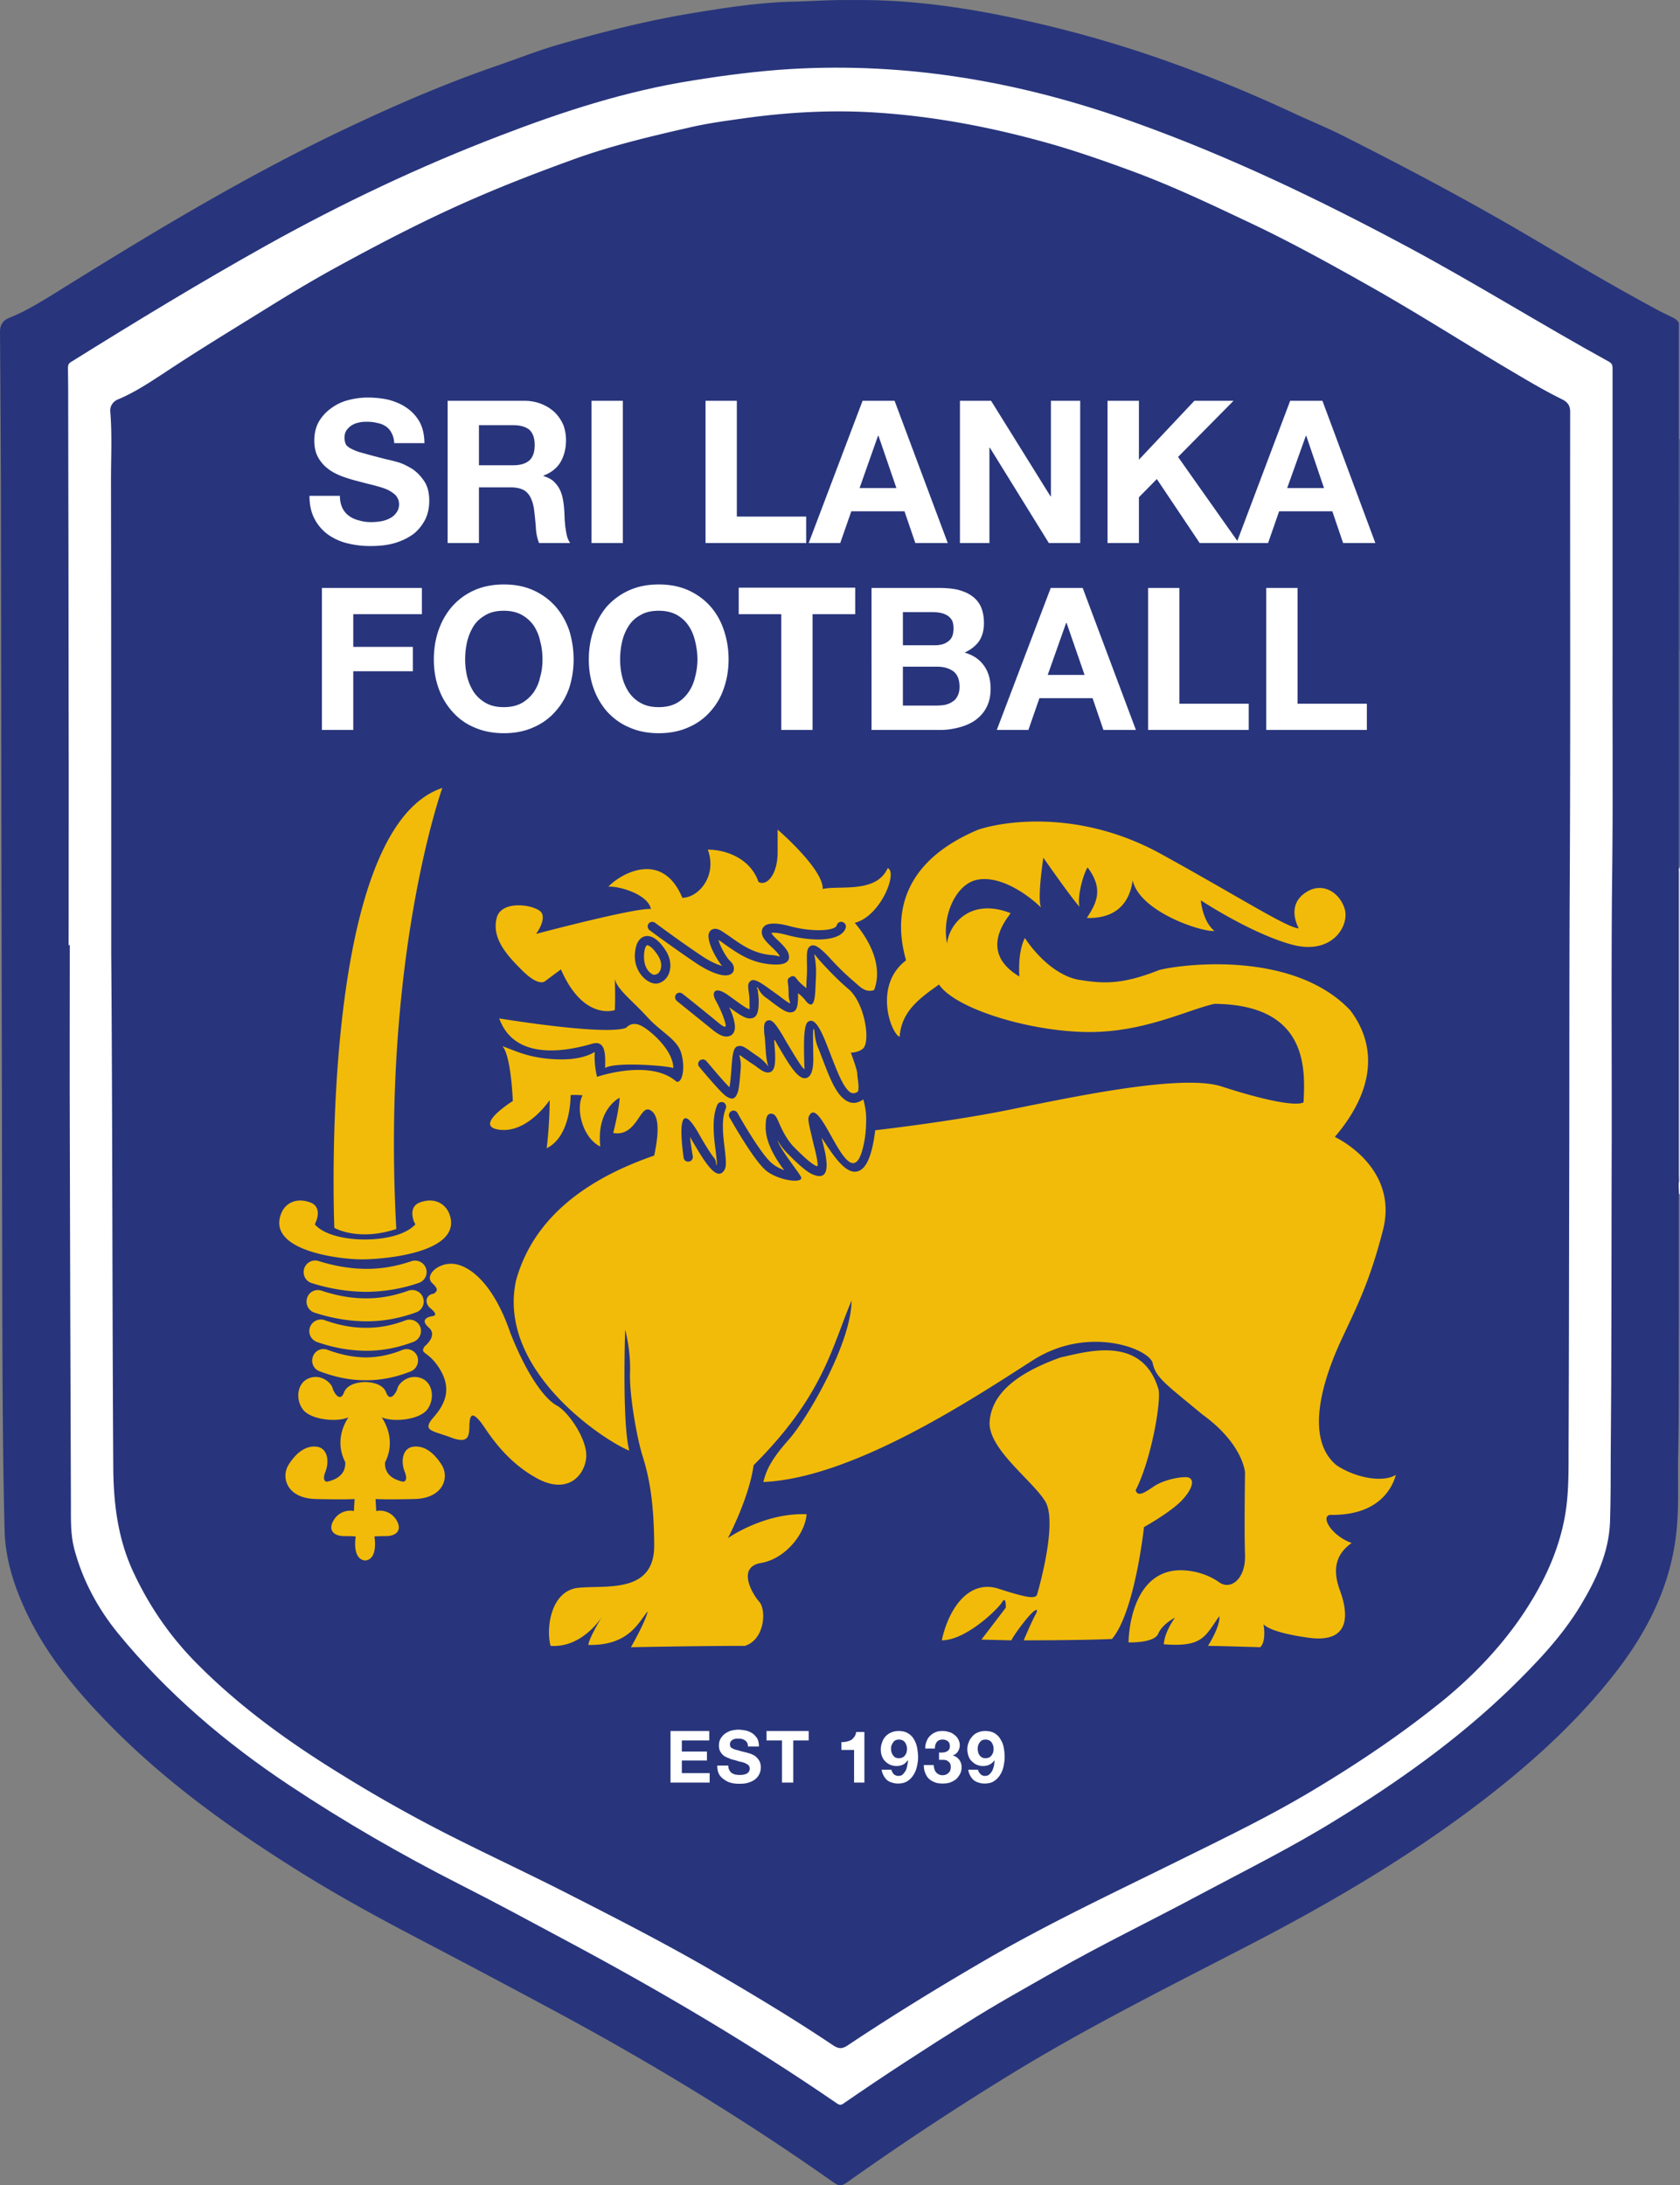 <svg xmlns="http://www.w3.org/2000/svg" viewBox="0 -.02 1501 1952.18"><rect x="0" y="-.02" width="1501" height="1952.18" fill="#808080" stroke="none"/><defs><clipPath id="a"><path d="M0 0h1500v1952.035H0Zm0 0"/></clipPath></defs><g clip-path="url(#a)"><path fill="#28357c" d="M1500.203 1106.727c0 24.843-.21 49.746-.21 74.644-.212 39.48.21 79.172-.634 118.863-.418 20.739.633 41.532-1 62.063-3.738 48.746-23.699 90.91-53.086 129.34-37.027 48.324-82.53 88.437-131.09 124.812-63.144 47.113-130.82 86.383-200.554 122.39-69.149 35.743-138.668 70.485-205.133 110.81a2581.03 2581.03 0 0 0-149.734 98.492c-7.426 5.367-8.637 5.367-16.063 0-78.578-55.329-160.894-105.282-245.636-150.922-38.29-20.582-76.524-40.903-115.024-61.063-38.234-19.953-76.101-40.324-112.707-63.117-60.094-37.43-117.5-78.172-167.691-128.55-31.282-31.481-59.88-64.962-78.79-105.704-10.48-22.582-18.117-46.43-18.75-71.75-1.628-63.957-1.84-127.707-2.05-191.668-.211-145.762-.582-291.578-.793-437.34-.211-87.593-.211-175.398-.418-262.996 0-59.43-.422-119.074-.844-178.504 0-6.16 2.477-10.265 8.059-12.53 15.008-5.946 28.808-14.634 42.554-23.056 79.211-49.324 158.84-97.648 242.793-138.605 48.348-23.426 97.485-45.219 148.52-62.906 18.117-6.157 36.18-13.371 54.719-18.899 39.71-11.527 79.843-21.793 120.554-28.582C647.215 7 677.29 2.262 707.941 1.473c4.899 0 38.868-1.684 45.45-1.473h14.59c47.98 0 95.062 6.79 141.777 16.898a1079.025 1079.025 0 0 1 118.5 32.688c43.398 14.793 85.793 32.059 127.347 51.379 14.38 6.789 29.387 12.738 43.61 19.95 57.984 29.218 115.39 59.644 171.375 92.753 35.394 20.953 70.941 41.957 107.18 61.484 5.738 3.266 11.742 5.95 17.484 8.844 3.476 1.844 5.738 4.527 5.371 8.844v474.98c0 2.055-.633 4.11.367 6.16v1.055c-1 2.05-.367 4.106-.367 6.156v312.793c-.21 4.317.367 8.633-.422 12.743"/></g><path fill="#d9dcee" d="M1500.203 1055.086c0-2.055-.21-4.316-.21-6.371V779.14c0-1.211-.845-3.106 1-4.106v280.05c-.212.419-.368.419-.79 0"/><path fill="#515ea8" d="M1500.992 773.98c-1.21-.789-1-2.05-1-3.261.211-63.328.211-126.657.211-189.985.211-.629.578-.422.79 0Zm0 0"/><path fill="#4553a0" d="M1500.992 580.734h-.789c0-44.847 0-89.699-.21-134.285 0-17.898.21-35.797.21-53.906.211-.367.578-.367.79 0Zm0 0"/><path fill="#fcfcfe" d="M1500.992 1066.613h-.789c0-3.894-.844-7.633 0-11.527h.79Zm0 0"/><path fill="#fff" d="M61.3 844.309c0-71.75.212-143.711 0-215.461 0-88.227-.21-176.45-.37-264.676 0-11.688 0-23.637-.211-35.375 0-2.422.37-4.11 2.843-5.527 57.407-35.797 115.235-70.961 174.485-104.075 67.469-37.586 137.2-70.695 209.402-98.28 55.567-21.372 112.13-39.692 171.012-48.954 28.754-4.688 57.773-8.426 87.004-10.266 105.754-6.37 207.558 11.528 306.73 47.114 85.371 30.425 166.637 69.484 246.48 112.28 60.462 32.481 118.923 69.067 179.173 102.18 2.261 1.418 2.894 2.895 2.894 5.528v252.52c-.21 62.324.422 125.019-.21 187.558-1.262 94.176-.212 188.559-.634 282.945-.207 82.649 0 165.504-.789 248.203 0 19.899 0 39.692-.632 59.59-1.051 27.582-12.532 51.64-26.332 74.645-17.063 28.215-39.711 51.64-62.989 74.433-47.086 45.485-100.172 83.121-155.734 117.235-39.29 24.265-80.211 44.637-120.766 66.219-43.61 23.425-88.215 44.8-131.035 69.277-26.332 15.004-52.875 29.637-78.367 45.851-36.813 23.055-73.258 46.692-109.02 71.38-2.054 1.632-3.738 2.265-6.375.421-77.574-53.273-158.629-100.965-241.738-145.394-31.496-16.844-62.988-33.953-94.64-49.957-52.668-26.743-103.704-56.168-152.891-88.856-57.356-38.062-109.442-82.437-153.05-135.71-18.274-22.427-31.864-47.692-39.29-75.856-3.266-12.582-2.898-26.11-2.898-39.27-.368-111.703-.79-223.355-1-334.797-.211-54.906 0-110.02 0-164.925Zm0 0"/><path fill="#28357c" d="M99.379 852.574c0-141.289 0-282.367-.211-423.601 0-20.375 1.05-40.746-.633-61.278-.37-4.734 2.055-8.843 6.793-10.894 15.012-6.211 28.387-15.215 41.977-24.059 28.808-19.16 58.25-37.058 87.425-55.113 20.172-12.582 40.555-24.899 61.305-36.43 43.027-23.633 86.426-46.27 131.457-65.59 29.016-12.527 58.246-23.636 87.848-34.32 32.547-11.531 66.043-19.531 99.59-27.164 17.277-4.105 34.972-6.371 52.457-8.844 36.234-4.894 72.418-7 109.074-5.105 56.562 3.05 111.703 13.738 166.004 29.375 24.488 7.21 48.347 15.633 72.207 24.476 33.336 12.528 65.41 27.582 97.484 42.797 37.867 17.637 74.313 37.797 110.496 58.168 40.13 22.637 79 47.274 118.5 70.961 18.118 10.688 36.235 21.793 55.141 31.059 4.527 2.422 6.582 5.527 6.582 10.894-.21 142.711.422 285.578-.422 428.29-.422 85.12-.21 170.503-.422 255.624-.207 81.227-.207 162.66-.578 243.887 0 21.582.211 42.953-4.316 64.117-6.586 31.27-20.594 59.008-38.5 85.172-18.91 27.32-41.555 50.957-67.047 72.172-36.445 29.793-75.313 56.113-115.656 80.383-39.657 24.054-81.633 44.219-123.184 64.75-58.672 29.004-117.922 56.797-174.484 89.855-40.715 23.688-80.844 48.324-120.133 74.489-5.586 3.894-8.64 3.894-14.223.156-36.39-24.426-74.047-46.848-111.914-68.852-42.133-24.27-85.375-46.273-128.562-68.277-30.86-15.633-61.934-30.215-92.797-45.64a1277.8 1277.8 0 0 1-104.282-58.009c-47.343-29.007-92.375-61.277-131.453-100.968-22.859-23.215-41.187-49.743-55.144-79.383-14.008-29.371-18.117-60.43-18.54-92.488-1-153.606-.628-307.004-1.84-460.61"/><path fill="#f2bb09" fill-rule="evenodd" d="M354.074 1097.883c-13.379-242.676 41.133-394.02 41.133-394.02-111.496 37.008-96.488 392.965-96.488 392.965s20.804 12.371 55.355 1.055m47.293-13.793c13.59 35.164-59.406 41.113-79.21 40.902-19.907-.21-83.9-8.004-70.942-40.902 3.476-9.055 13.168-14.582 25.703-10.055 9.898 3.473 7.004 13.738 5.16 17.844-.844 2.266-1.265 1.476.578 3.316 16.485 15.848 68.52 16.059 86.215.633 3.11-2.473 2.266-1.683.844-4.95-1.633-4.737-3.317-13.581 5.742-16.843 12.535-4.527 22.223 1 25.91 10.055M292.77 1205.848c-5.372-2.106-11.325.578-13.168 5.949-2.055 5.316.632 11.316 5.953 13.16 14.43 5.527 28.386 8.211 41.972 8 13.801 0 26.97-2.895 39.711-8 5.164-2.262 7.586-8.21 5.532-13.582-2.266-5.16-8.215-7.633-13.536-5.367-10.324 4.156-20.804 6.422-31.707 6.578-11.109 0-22.644-2.262-34.757-6.738m-2.688-26.532c-5.316-1.894-11.324 1-13.164 6.371-1.844 5.317.84 11.106 6.371 13.16 15.219 5.317 30.074 7.79 44.45 7.79 14.378 0 28.39-2.895 41.765-8 5.32-2.055 8.004-8.055 5.953-13.371-2.055-5.16-8.008-7.844-13.379-5.739-11.113 4.317-22.594 6.582-34.34 6.582-12.113.157-24.699-2.105-37.656-6.793m-2.684-26.32c-5.53-1.894-11.273 1-12.957 6.371-1.843 5.528 1.055 11.317 6.372 13.16 16.273 5.317 31.917 7.79 46.925 7.79 15.434 0 30.02-2.895 44.032-8 5.32-1.844 8.214-7.844 6.16-13.16-1.844-5.372-7.793-8.055-13.164-6.16-11.903 4.315-24.282 6.792-37.028 6.792-12.953.156-26.332-2.105-40.34-6.793m-2.843-26.531c-5.375-1.684-11.114 1.422-12.801 6.793-1.633 5.527 1.266 11.262 6.797 12.949 16.902 5.316 33.336 7.79 49.398 7.79 16.067-.212 31.496-2.895 46.297-8 5.317-1.845 8.215-7.634 6.371-12.95-1.844-5.371-7.847-8.266-13.168-6.371-12.746 4.316-25.91 6.789-39.71 6.789-13.798 0-27.966-2.262-43.184-7m41.761 267.523c11.903-1.054 8.22-21.426 8.22-21.426s1.632-.367 10.48-.367c8.847 0 15.007-5.16 8.847-14.847-6.375-9.633-17.277-8-17.695-7.368l-.633-10.898s7.848.633 34.39 0c26.544-.422 31.864-19.738 24.49-30.848-7.216-11.316-16.063-17.265-25.544-15.843-9.426 1.632-10.902 13.16-7.215 22.425 3.531 9.055-1.633 9.055-2.21 8.633-18.118-4.105-15.063-17.265-15.43-17.054 11.27-22.004-3.32-40.325-2.899-40.325 9.637 4.528 32.918 2.473 40.344-6.582 7.16-9.054 5.738-24.265-5.164-28.37-11.11-4.106-19.961 4.527-21.012 8.632-1 4.105-6.793 13.582-10.27 4.105-3.687-9.632-18.699-9.265-18.699-9.265s-15.218-.367-18.957 9.265c-3.476 9.477-9.27 0-10.273-4.105-1.05-4.105-9.899-12.738-20.8-8.633-11.114 4.106-12.536 19.317-5.321 28.371 7.375 9.055 30.863 11.11 40.289 6.582.422 0-14.168 18.32-2.633 40.325-.633-.211 2.477 12.949-15.851 17.054-.422.422-5.582.422-2.055-8.633 3.687-9.265 2.055-20.793-7.215-22.425-9.48-1.422-18.328 4.527-25.492 15.843-7.215 11.11-2.051 30.426 24.492 30.848 26.492.633 34.336 0 34.336 0l-.629 10.898c-.422-.632-11.324-2.265-17.7 7.368-6.16 9.687 0 14.847 8.852 14.847 8.848 0 10.48.368 10.48.368s-3.687 20.37 8.477 21.425m284.508-359.644c0-.211-9.48-61.274 12.953-22.637 5.586 9.898 10.692 18.32 14.801 23.426 1.684 2.472 1.055 6.793 1.684 5.582.582-.844 0-5.95-.84-12.531-1.633-12.582-3.688-29.215 1.422-41.164 1.05-2.266 3.316-3.055 5.582-2.266 2.054 1.055 2.844 3.527 2.054 5.582-4.32 9.633-2.265 25.266-.843 36.797.843 8 1.633 14.37-.211 17.687-3.688 6.578-9.059 3.895-15.43-4.527-4.32-5.527-9.43-14.371-15.433-24.48-.368-.79 2.265 17.058 2.476 17.058.211 2.262-1.21 4.527-3.476 4.734-2.266.422-4.32-1-4.739-3.261m-25.492-209.985c-1.894-1.422-4.32-1-5.793.63-1.422 1.843-1 4.527.844 5.948 0 0 21.594 16.055 42.183 29.848 10.903 7.211 19.75 10.266 24.649 10.477 2.265.21 3.95-.211 5.37-.844 2.267-1.211 3.267-3.05 3.11-5.527 0-2.051-1.054-4.317-3.53-6.578-3.685-3.684-8.638-12.739-10.27-18.688 1.843 1.21 3.687 2.422 5.32 3.684 12.586 8.843 23.91 16.636 41.394 18.109 13.746 1.21 17.645-2.684 16.012-9.055-1-4.105-5.95-9.054-11.324-14.004-2.05-2.05-3.473-3.683-4.106-4.945 2.473-.582 7.215 0 14.797 2.05 11.957 3.106 23.703 4.317 32.551 3.528 10.059-.844 17.484-4.316 19.117-10.316.633-2.211-.843-4.477-3.11-5.106-2.05-.633-4.316.79-4.894 2.895-.632 2.422-5.164 3.894-11.746 4.316-8.004.578-18.75-.422-29.808-3.316-8.848-2.477-15.063-2.895-18.961-2.055-2.477.422-4.32 1.633-5.532 3.477-1.05 1.894-1.261 3.945-.632 6.21.843 2.844 3.32 5.95 6.797 9.212 4.316 4.105 8.425 8.054 8.847 10.109 0 .21-2.054-.844-7.215-1.266-15.433-1.21-25.914-8.422-37.445-16.632-1.844-1.266-3.687-2.477-5.742-3.899-3.317-2.262-5.793-3.105-7.848-2.894-3.265.421-4.898 2.476-5.32 5.527-.211 1.687.21 3.738.793 6.21 1.683 6.583 7.004 16.216 11.32 21.376-4.105-1.055-10.27-3.688-18.062-8.844-20.594-13.793-41.766-29.637-41.766-29.637m-9.902 28.582c-.633 12.793 6.164 16.688 7.425 17.32v.157h.211c1 .422 2.055.422 3.055 0 1.055-.156 2.055-1 2.899-2.05.843-1.212 1.421-2.634 1.632-4.528.422-3.055-.422-6.582-2.898-10.477-2.844-4.316-5.527-7.21-7.793-8.422-.844-.421-1.422-.632-1.844-.632-.21.21-.633.421-.844.843-1 1.422-1.632 3.895-1.843 7.79m-74.258 13.003c20.172 46.43 48.137 36.375 48.137 36.375s.632-9.265 0-27.742c2.054 9.211 15.64 19.32 28.597 33.48 12.957 14.422 27.387 20.16 30.864 33.11 3.687 12.95.843 26.531-4.32 25.11-23.65-20.794-70.993-4.317-70.993-4.317s-2.844-10.106-2.055-22.215c-10.902 6.371-25.914 7.793-44.609 5.738-18.54-2.261-28.598-7.789-37.867-10.894 7.793 8.633 9.27 48.957 9.27 48.957s-36.657 22.793-11.536 25.687c25.07 2.895 44.453-26.53 44.453-26.53s0 22.214-2.687 43.007c22.015-10.688 21.383-47.324 21.383-47.324s0-.633 10.691 0c-6.375 12.16 0 38.058 15.852 45.851-3.688-33.691 17.273-43.59 17.273-43.59s0 8.426-5.738 31.48c20.75 3.474 23.648-24.265 32.285-20.792 8.426 3.527 9.27 17.898 4.316 40.953-84.738 29.164-113.336 75.016-123.449 111.652-17.273 80.383 79.633 143.5 101.227 151.922-6.586-24.215-3.688-108.125-3.688-108.125s5.11 18.688 4.317 38.64c-.63 20.161 6.375 59.642 11.535 75.278 4.898 15.844 10.058 38.059 10.058 80.383-.84 42.164-44.449 33.742-68.308 36.426-23.645 2.844-28.598 35.164-24.278 51.8 28.598 2.051 45.871-25.902 45.871-25.902s-11.48 18.688-12.113 25.059c36.606.844 45.031-20.742 53.09-30.004-2.266 9.895-15.063 32.059-15.063 32.059s59.461-1.211 101.856-1.211c17.906-5.739 19.328-32.27 12.746-39.48-6.375-7.216-19.96-30.849 1.473-34.536 21.593-3.527 39.5-25.742 40.922-43.586-38.079-1.473-70.36 21.371-70.36 21.371s18.696-34.953 23.016-65.168c62.355-62.328 69.57-104.703 87.476-147.027 0 37.43-39.289 105.441-56.617 124.812-17.273 19.32-20.117 29.375-22.172 37.22 81.633-3.528 191.496-77.333 240.899-108.813 49.558-31.637 104.07-10.051 106.965 2.687 2.898 12.95 10.691 17.899 44.449 45.848 36.605 26.531 38.027 51.851 38.027 51.851s-.789 52.223 0 73.805c.633 21.371-12.957 31.48-23.015 24.266-10.059-7.211-24.282-11.528-38.079-10.684-42.976 3.473-42.976 64.328-42.976 64.328s23.015.84 26.543-7.793c3.687-8.633 15.012-14.37 15.012-14.37s-9.27 12.32-10.059 23.847c34.547 2.633 36.602-6.582 49.559-25.11 1.421 8.422-10.059 26.532-10.059 26.532s8.004 0 46.66 1.21c5.797-5.527 2.899-20.742 2.899-20.742s3.476 7.211 40.71 12.317c37.446 4.949 35.391-21.582 27.387-42.953-7.847-21.582-.633-33.743 10.692-41.746-17.907-6.368-27.965-23.633-19.329-25.11 44.45.844 55.93-25.054 58.829-35.742-11.536 7.16-35.813 2.844-53.09-8.633-30.86-25.742-8.637-83.91 4.32-111.863 12.957-28.004 25.121-50.797 37.234-98.121 12.168-47.274-25.699-74.645-42.976-83.281 43.82-51.586 30.863-90.856 13.59-113.282-50.192-52.851-147.73-41.535-170.586-35.797-35.973 14.426-53.035 11.528-72.418 8.633-27.965-5.738-47.504-37.215-47.504-37.215s-6.375 10.106-4.953 34.371c-35.758-21.421-12.953-49.375-7.793-56.585-36.606-14.372-55.352 10.738-56.774 27.16-4.953-23.633 7.16-51.586 25.067-56.535 17.906-4.95 41.554 7.789 58.828 24.265-3.473-8.633 2.11-44.426 2.11-44.426s24.437 35.164 32.284 43.797c-2.054-8.633 2.844-27.953 7.215-35.164 15.22 20.16 7.16 32.899-.633 45.219 25.07.629 38.024-12.32 40.922-33.691 6.371 28.586 62.938 46.64 73.047 45.218-10.691-8.633-12.164-27.32-12.164-27.32s44.45 29.375 81.055 39.48c36.656 10.055 52.297-17.265 47.348-32.32-4.954-15.004-20.172-23.637-34.34-14.37-14.43 9.26-10.903 23.632-6.582 32.269-10.746-.633-53.09-27.954-123.243-66.594-70.363-38.692-137.039-30.059-162.949-21.633-83.949 35.164-70.363 96.066-64.62 116.809-29.391 22.214-13.536 65.379-5.743 68.277 1.633-23.008 18.117-34.535 35.18-46.695 13.8 20.793 76.738 40.957 129.191 42.379 52.246 1.418 91.746-19.532 116.867-25.114 84.532.633 81.055 59.434 79.633 88.016-7.215 3.738-35.812-2.05-73.047-14.16-37.445-12.367-145.676 12.11-197.289 22.215-45.504 8.843-100.015 15.425-112.34 16.847-3.476 28.371-10.48 37.637-19.117 37.004h-.21c-9.481-1.21-18.75-15.422-27.81-29.215l-.367-.578-.21-.21-.212-.423c.79 3.266 1.633 6.793 2.477 10.266 5.11 22.215 0 26.742-9.902 22.848-6.371-2.477-15.012-10.899-23.016-18.953-3.738-3.684-6.582-7.79-9.058-11.895 3.476 10.055 21.593 31.477 21.382 33.742-.21 5.106-20.383 2.051-31.074-6.21-11.324-8.844-32.914-47.696-33.125-47.907-1.004-1.84-.422-4.316 1.684-5.527 1.843-1.051 4.32-.418 5.53 1.632 0 .211 20.962 37.43 31.075 45.22 3.473 2.894 7.215 4.527 10.688 6-7.215-9.473-16.641-24.266-16.641-38.481 0-8.633 1.211-12.106 4.898-12.106 3.317 0 4.739 2.844 6.793 7.578 2.477 5.793 6.793 15.215 13.59 22.215 7.426 7.422 15.43 15.215 20.38 17.059 1.214.629 1.214-2.633-1.263-13.371-1.421-5.528-2.476-9.844-3.265-13.532-2.266-9.472-3.528-14.843-2.688-17.105 10.692-25.691 38.5 85.961 49.98 20.371 1.056-5.738 1.688-16.426 1.266-22.004-.21-4.738-1.265-9.844-2.476-13.949-7.004 4.895-12.953 3.684-18.54-1.477-7.16-6.578-12.534-20.527-17.905-34.742-1.422-3.472-2.633-7.21-3.895-9.843-4.11-10.106-2.687-17.688-4.11-16.688-.632.422-.421 8.422-.21 24.059.422 14.21-2.688 19.527-7.586 19.738-6.582.21-14.43-12.95-21.801-25.477-6.426-10.476-5.793-12.738-4.953-.422 1 14.582-.422 20.16-5.582 20.793h-.367c-3.11.16-6.004-1.894-9.903-4.738a67.673 67.673 0 0 0-5.742-3.945c-2.473-1.633-4.316-3.055-6.004-4.11-2.05-1.628-3.472-2.628-3.683-2.628-1.215 0 1.261 2.84.84 11.054-.84 11.106-1.473 17.528-2.473 21.211-2.266 7.371-5.375 7.793-10.692 4.317l-.21-.207 2.261-3.317-2.262 3.317c-4.953-3.317-23.648-25.903-23.648-25.903-1.684-1.84-1.266-4.316.367-5.789 1.899-1.422 4.32-1.21 5.793.422.211 0 15.223 18.316 20.754 23.477.629-3.317 1.262-9.055 1.844-17.899 1.05-14.633 2.105-19.371 8.055-18.95 2.476.212 4.742 1.84 8.007 4.106 1.633 1.262 3.528 2.473 5.582 3.95 16.43 10.683 10.27 18.054 8.848-4.739-.21-4.316-.633-8.633-.844-12.16l-.21-.21c-.63-7.372-.84-11.688 2.054-13.372-.21 0 .422-.156.422-.156 4.11-1.899 7.426 2.84 14.008 13.527 1.21 2.262 2.843 5.16 4.687 8.055 6.426 10.683 12.801 21.582 14.645 21.582 0 0-.211-3.106-.422-11.316-.422-18.532.422-28.586 3.476-30.848 5.16-3.688 10.11 3.527 16.696 20.16 1.422 3.684 2.683 6.79 3.894 10.055 5.164 13.16 10.059 26.32 15.856 31.691 2.261 2.262 5.105 2.684 8.426.207h-.211c1.421-3.683-.633-12.367-.633-15.844 0-3.472-5.742-18.687-5.742-18.687s6.375 0 10.691-3.527c7.219-5.95 1.844-40.903-12.742-53.274-7.008-5.945-14.801-13.527-23.281-22.793-12.954-13.793-4.317-11.105-5.95 14.371-.632 11.11 0 29.426-8.847 19.164-1.004-1.476-2.899-3.738-6.164-6.425-.422-.157-.633-.368-1.051-.579 0 .422.207.79.207 1.211 0 11.11-1.211 15.844-7.16 15.844-3.739 0-8.27-3.316-15.852-8.844a65.872 65.872 0 0 0-5.742-4.316c-7.004-5.156-6.793-10.473-8.059-8.844-.422.633.633.633.844 2.266.211 2.683.79 6.16.79 10.054 0 10.739-2.056 15.422-8.638 15.055-3.898-.21-9.218-3.738-17.695-9.898.84 1.843 1.684 3.687 2.473 5.738 2.265 6.371 2.898 10.898 2.476 13.793-.422 2.477-1.422 4.105-3.054 5.371-.211 0-.211.211-.422.211-1.844 1-3.899 1.211-6.004.79-3.055-.634-6.742-2.845-10.27-5.74-4.32-3.527-32.074-25.898-32.074-25.898-1.633-1.476-2.055-3.949-.633-5.793 1.422-1.84 4.11-2.05 5.743-.578.21 0 19.593 15.582 32.125 25.899 8.64 7.16 7.007 2.476 4.32-5.367-2.477-6.582-5.16-11.688-7.004-15.004-3.688-6.582-.844-13.582 12.746-3.266l2.05 1.422c8.641 6.371 13.59 9.844 15.645 10.055.211 0 0-2.051 0-6.79 0-3.683-.422-6.792-.793-9.054-.418-3.684-.84-6.16.582-8.211 3.106-4.106 7.637-1.633 19.75 7.21 1.844 1.212 3.899 2.895 5.793 4.106 6.16 4.739 9.848 7.422 10.903 7.422.789 0-1.266-2.262-1.266-7.633 0-5.316-.422-8.422-.633-10.054-.367-2.895-.578-4.317 2.266-5.79 0 0 .21 0 .21-.21 2.9-1.211 3.95 0 5.583 2.261 1 1.266 3.055 3.739 7.004 6.793.582.422 1.004.84 1.422 1.262 0-2.262 0-4.95.21-8.055.422-6.156.422-11.472.212-15.582 0-6.578-.211-11.105 2.265-13.367 3.688-3.316 8.426-.422 17.695 9.422 8.22 9.055 15.801 16.266 22.594 22.004 5.375 4.738 9.903 9.684 17.489 7.21 7.214-18.476-.793-40.69-17.278-60.062 23.07-5.738 38.711-45.218 29.442-48.906-10.114 23.008-43.61 15.215-58.04 18.688.633-17.895-40.289-53.059-40.289-53.059v20.16c0 20.16-9.902 30.848-17.117 26.531-7.164-20.742-28.754-28.796-45.242-28.796 8.64 23.847-8.637 43.007-22.8 43.007-17.91-43.007-55.356-21.422-66.048-9.894 8.637-.79 35.184 6.37 38.028 19.95-13.59-1.423-102.649 22.214-102.649 22.214s8.637-11.317 5.16-18.527c-3.738-7.16-36.023-12.95-40.34 4.316-4.32 17.105 7.215 31.477 22.434 46.48 15.012 15.215 20.594 10.11 20.594 10.11Zm66.043-13.37c.422-5.372 1.422-9.477 3.265-11.95 1.684-2.477 3.739-3.895 6.215-4.316 2.266-.422 4.477 0 6.953 1.21 3.739 2.106 7.426 5.79 11.11 11.528 3.531 5.582 4.531 10.898 4.11 15.426-.368 3.523-1.423 6.367-3.266 8.843-1.844 2.473-4.317 4.106-7.004 4.946-7.797 2.687-22.227-8.211-21.383-25.688m-187.863 350.168s12.168-9.476 3.742-16.844c-8.43-7.421 0-9.687 3.054-10.109 3.317-.629 4.317-2.05-1.421-7-5.954-4.684-4.32-12.527 3.105-13.16 1-1.633 5.742-2.633-1.684-9.422-7.375-7.004 6.004-19.164 20.168-17.059 14.434 2.211 34.973 18.48 49.774 61.856 14.851 37.637 30.703 58.8 41.394 64.59 10.48 5.738 26.332 29.215 26.332 44.43 0 15.421-14.851 37.007-44.87 20.109-30.231-16.848-44.66-44.008-49.77-50.168-5.371-6.371-9.059-8.633-9.692 1.473-.421 10.054.633 19.109-16.43 12.742-16.906-6.371-26.335-5.793-15.855-17.899 10.692-12.16 16.434-25.48 5.953-42.957-10.691-17.476-18.488-13.16-13.8-20.582m66.675-293s94.012 15.582 113.34 8.422c2.055-2.05 6.426-5.789 14.219-1.473 8.008 4.317 27.969 21.582 27.969 37.426-5.532-2.262-53.09-5.738-60.883 0 0-10.054 1.422-25.898-12.168-21.582-18.063 5.16-68.043 17.266-82.477-22.793m480.375 515.305s19.328-64.594 7.426-83.91c-11.746-19.11-51.457-47.114-49.613-71.383 1.894-24.266 23.066-42.742 63.41-57.168 20.96-4.316 73.207-21.582 87.637 29.215 1.843 13.16-7.004 62.75-20.59 89.437 1.84 6.793 9.27 1.266 16.64-3.683 7.637-4.95 19.961-8 28.02-8 8.215 0 7.582 8.632-2.477 19.738-9.902 11.11-34.757 24.848-34.757 24.848s-8.059 75.695-28.598 99.964c-24.07 1.211-78.844 1.211-78.844 1.211s6.793-16.214 10.535-23.004c3.684-6.792-.632-5.582-9.902 6.16-9.27 11.739-11.691 16.844-11.691 16.844l-26.758-.632 21.805-28.532s.421-11.105-3.317-4.949c-3.687 6.16-32.285 34.113-53.879 34.113 6.164-28.586 24.281-54.695 50.824-46.062 26.754 8.633 31.653 8.633 34.13 5.793"/><path fill="#fff" d="M305.938 453.816c1.421 2.899 3.472 5.372 6.16 7.215 2.476 1.84 5.582 3.106 8.847 3.895 3.477 1.05 7.004 1.472 10.692 1.472 2.476 0 5.37-.21 8.058-.632a27.135 27.135 0 0 0 8.004-2.473c2.477-1.211 4.531-2.684 6.164-4.95 1.633-2.05 2.684-4.527 2.684-7.788 0-3.528-1.262-6.16-3.317-8.422-2.265-2.055-5.109-3.95-8.636-5.371-3.688-1.422-7.586-2.473-12.114-3.684-4.53-1.055-9.058-2.265-13.8-3.527a135.603 135.603 0 0 1-13.797-4.317c-4.531-1.843-8.637-3.894-12.113-6.738-3.477-2.683-6.375-6-8.637-10.105-2.266-4.11-3.32-9.055-3.32-15.004 0-6.371 1.476-12.16 4.109-16.848 2.898-4.734 6.582-8.844 11.113-11.95 4.317-3.26 9.48-5.737 15.219-7.21 5.582-1.422 11.324-2.262 17.117-2.262 6.582 0 12.957.63 19.117 2.051 5.953 1.684 11.535 3.95 16.274 7.422 4.687 3.316 8.43 7.426 11.273 12.531 2.684 5.156 4.16 11.527 4.16 18.738H352.23c-.21-3.683-1.054-6.789-2.476-9.265-1.262-2.473-3.106-4.528-5.371-5.946-2.266-1.476-4.899-2.476-7.797-2.898-2.895-.84-5.95-1-9.477-1-2.265 0-4.53.16-6.796.79a16.711 16.711 0 0 0-6.16 2.476c-1.844 1.05-3.266 2.683-4.532 4.316-1.21 1.844-1.844 4.106-1.844 6.79 0 2.476.633 4.526 1.422 6.16 1.055 1.421 2.899 2.894 5.797 4.105 2.684 1.476 6.582 2.683 11.531 3.949 4.899 1.422 11.274 3.055 19.328 5.105 2.266.422 5.532 1.262 9.852 2.473 4.106 1.211 8.215 3.316 12.586 5.95 4.11 2.687 7.586 6.37 10.691 10.898 3.055 4.527 4.528 10.527 4.528 17.476 0 6-1.051 11.317-3.317 16.266-2.476 4.95-5.742 9.266-10.058 12.95-4.532 3.476-10.114 6.37-16.696 8.421-6.582 2.055-14.168 2.895-22.804 2.895-7.004 0-13.801-.84-20.383-2.473-6.582-1.633-12.324-4.317-17.484-8-4.95-3.738-9.06-8.422-11.957-14.215-2.844-5.527-4.317-12.316-4.317-20.16h27.176c0 4.316.844 7.844 2.265 10.894m152.626-38.214c6.375 0 11.113-1.477 14.433-4.317 3.055-2.894 4.738-7.422 4.738-13.793 0-6.16-1.683-10.687-4.738-13.582-3.32-2.683-8.058-4.105-14.433-4.105H427.91v35.797Zm9.902-57.59c5.742 0 10.902 1.05 15.43 2.894 4.53 1.844 8.43 4.317 11.695 7.371 3.316 3.317 5.793 7 7.637 11.106 1.632 4.316 2.472 8.844 2.472 13.793 0 7.422-1.633 13.793-4.738 19.32-3.11 5.367-8.215 9.684-15.434 12.371v.367c3.477 1.051 6.375 2.473 8.641 4.317 2.262 2.105 4.105 4.316 5.582 7 1.422 2.687 2.422 5.582 3.055 8.844a72.095 72.095 0 0 1 1.261 9.687c.211 1.84.211 4.316.372 7 0 2.844.421 5.527.628 8.422.422 2.687.844 5.527 1.422 8.004.633 2.683 1.688 4.738 2.899 6.578h-27.754c-1.633-4.106-2.688-8.844-2.899-14.371-.421-5.578-1-10.895-1.632-16.055-1.051-6.582-3.106-11.527-6.16-14.582-2.899-3.105-8.06-4.738-15.012-4.738h-28.02v49.746h-27.965V358.012Zm60.039 0h27.969v127.074h-27.97Zm129.824 0v103.437h61.938v23.637h-89.903V358.012Zm142.567 77.961-16.008-46.692h-.422l-16.485 46.692Zm-1.63-77.961 47.505 127.074H817.8l-9.687-28.371h-47.508l-9.898 28.37h-28.18l48.137-127.073Zm86.215 0 53.086 85.332h.371v-85.332h26.172v127.074h-28.015l-52.668-85.121h-.422v85.12h-26.332V358.013Zm132.086 0v52.64l49.559-52.64h34.973l-49.559 50.168 54.297 76.906h-34.969l-38.289-57.168-16.012 16.266v40.902h-28.02V358.012Zm0 0"/><path fill="#fff" d="m1182.941 435.973-15.855-46.692h-.367l-16.696 46.692Zm-1.421-77.961 47.293 127.074h-28.81l-9.636-28.371h-47.508l-9.898 28.37h-28.18l47.93-127.073ZM376.93 525.2v23.425h-61.305v29.215h53.246v21.793h-53.246v52.43h-28.016V525.198Zm40.5 79.382c1.265 5.106 3.32 9.633 5.953 13.738 2.683 3.95 6.37 7.211 10.742 9.688 4.32 2.472 9.64 3.683 16.012 3.683 6.164 0 11.535-1.21 16.062-3.683 4.32-2.477 7.797-5.738 10.692-9.688 2.687-4.105 4.742-8.633 5.742-13.738 1.472-4.95 2.055-10.105 2.055-15.426 0-5.578-.583-11.105-2.055-16.265-1-5.157-3.055-9.844-5.742-14-2.895-4.106-6.371-7.16-10.692-9.633-4.527-2.477-9.898-3.688-16.062-3.688-6.371 0-11.692 1.211-16.012 3.688-4.371 2.472-8.059 5.527-10.742 9.633a47.063 47.063 0 0 0-5.953 14c-1.211 5.16-1.844 10.687-1.844 16.265 0 5.32.633 10.477 1.844 15.426m-25.489-41.953c2.844-8.055 7.004-15.215 12.325-21.215 5.37-5.95 11.742-10.687 19.539-14.16 7.847-3.477 16.695-5.16 26.332-5.16 9.902 0 18.539 1.683 26.332 5.16 7.636 3.473 14.222 8.21 19.539 14.16 5.375 6 9.48 13.16 12.379 21.215 2.633 8.21 4.105 17.055 4.105 26.527 0 9.215-1.472 17.899-4.105 25.903-2.899 8-7.004 14.793-12.38 20.738-5.316 6.004-11.902 10.738-19.538 14.004-7.793 3.472-16.43 5.16-26.332 5.16-9.637 0-18.485-1.688-26.332-5.16-7.797-3.266-14.168-8-19.54-14.004-5.32-5.945-9.48-12.738-12.324-20.738-2.898-8.004-4.32-16.688-4.32-25.903 0-9.472 1.422-18.316 4.32-26.527m163.949 41.953c1.212 5.106 3.266 9.633 5.954 13.738 2.683 3.95 6.16 7.211 10.691 9.688 4.317 2.472 9.692 3.683 16.063 3.683 6.16 0 11.535-1.21 16.062-3.683 4.32-2.477 7.797-5.738 10.48-9.688 2.9-4.105 4.743-8.633 5.954-13.738 1.261-4.95 2.054-10.105 2.054-15.426 0-5.578-.793-11.105-2.054-16.265-1.211-5.157-3.055-9.844-5.953-14-2.684-4.106-6.16-7.16-10.48-9.633-4.528-2.477-9.903-3.688-16.063-3.688-6.371 0-11.746 1.211-16.063 3.688-4.531 2.472-8.008 5.527-10.691 9.633a44.396 44.396 0 0 0-5.953 14c-1.211 5.16-1.844 10.687-1.844 16.265 0 5.32.633 10.477 1.844 15.426m-25.489-41.953c2.844-8.055 6.95-15.215 12.114-21.215 5.582-5.95 11.953-10.687 19.75-14.16 7.847-3.477 16.484-5.16 26.332-5.16 9.691 0 18.539 1.683 26.332 5.16 7.636 3.473 14.222 8.21 19.539 14.16 5.375 6 9.48 13.16 12.168 21.215 2.843 8.21 4.316 17.055 4.316 26.527 0 9.215-1.473 17.899-4.316 25.903-2.688 8-6.793 14.793-12.168 20.738-5.317 6.004-11.903 10.738-19.54 14.004-7.792 3.472-16.64 5.16-26.331 5.16-9.848 0-18.485-1.688-26.332-5.16-7.797-3.266-14.168-8-19.75-14.004-5.164-5.945-9.27-12.738-12.114-20.738-2.898-8.004-4.32-16.688-4.32-25.903 0-9.472 1.422-18.316 4.32-26.527m129.61-14.004v-23.637h104.07v23.637h-38.078v103.438h-27.965V548.625ZM836.5 630.27c2.895 0 5.371-.211 7.848-.63 2.422-.581 4.687-1.421 6.582-2.843 2.054-1.055 3.476-2.895 4.53-4.95 1.212-2.261 1.84-4.949 1.84-8.21 0-6.582-1.84-11.11-5.581-14.004-3.688-2.684-8.637-4.106-14.586-4.106H806.69v34.743Zm-1.422-53.852c4.95 0 9.059-1.05 12.113-3.527 3.317-2.262 4.739-6.157 4.739-11.528 0-2.843-.422-5.316-1.422-7.37-1.262-1.84-2.477-3.317-4.317-4.317a19.662 19.662 0 0 0-6.164-2.262c-2.265-.422-4.738-.633-7.215-.633h-26.12v29.637Zm3.477-51.219c5.949 0 11.53.422 16.484 1.422 4.899 1.262 9.215 2.895 12.742 5.367 3.688 2.477 6.375 5.528 8.43 9.637 1.844 4.105 2.894 9.05 2.894 15 0 6.422-1.472 11.738-4.316 16.055-2.898 4.11-7.215 7.633-12.957 10.265 7.793 2.266 13.535 6.211 17.484 11.95 3.899 5.582 5.743 12.32 5.743 20.375 0 6.367-1.211 11.894-3.688 16.632-2.476 4.739-5.793 8.422-10.113 11.528-4.106 2.898-9.059 4.949-14.375 6.37-5.375 1.423-10.903 2.263-16.696 2.263h-61.515V525.198Zm130.453 77.699-16.063-46.43h-.422l-16.433 46.43Zm-1.684-77.699 47.559 126.864h-29.02l-9.691-28.372h-47.508l-9.848 28.371h-28.23L938.777 525.2Zm86.426.001v103.44h61.934v23.423h-89.903V525.198Zm105.543 0v103.44h61.937v23.423h-89.902V525.198ZM633.68 1546.332v8.422h-24.49v9.894h22.434v8.004H609.19v11.317h24.856v8.422h-34.969v-46.059Zm17.855 34.742c.422 1.051 1.262 1.895 2.055 2.684 1.05.633 2.105 1.054 3.316 1.472 1.211.16 2.688.372 3.899.372 1.05 0 1.843 0 2.894-.211 1-.16 2.055-.368 3.055-.79.844-.421 1.687-1.054 2.266-1.843.421-.633.843-1.684.843-2.895 0-1.21-.422-2.265-1.21-3.105a30.929 30.929 0 0 0-3.11-1.844c-1.211-.422-2.895-1-4.527-1.21-1.422-.423-3.266-1.052-4.953-1.474-1.633-.367-3.266-.789-4.899-1.632-1.684-.633-3.105-1.211-4.527-2.262-1.266-1-2.266-2.266-3.11-3.688-.84-1.628-1.21-3.316-1.21-5.578 0-2.265.581-4.316 1.632-6.16 1-1.633 2.266-3.05 3.899-4.316 1.632-1 3.476-2.051 5.582-2.684 2.054-.367 4.11-.789 6.164-.789 2.472 0 4.738.422 7.004.79 2.261.632 4.105 1.472 5.949 2.683 1.633 1.265 3.055 2.894 4.11 4.527 1 2.055 1.421 4.316 1.421 7h-9.848c0-1.418-.21-2.684-.843-3.473-.422-.843-1-1.683-2.055-2.054-.633-.63-1.633-.84-2.684-1.262-1.003-.21-2.265-.21-3.476-.21-.844 0-1.633 0-2.477.21a9.888 9.888 0 0 0-2.265.844c-.633.578-1.211 1-1.633 1.629-.422.632-.633 1.422-.633 2.476 0 1 .211 1.63.633 2.262.21.633 1 1 1.844 1.422 1.054.633 2.476 1.055 4.32 1.473a78.828 78.828 0 0 0 7.004 1.843c.789.211 2.055.578 3.476 1 1.684.422 3.106 1.266 4.739 2.055 1.422 1.05 2.687 2.262 3.898 4.105 1.055 1.684 1.684 3.739 1.684 6.368 0 2.105-.418 3.949-1.262 5.793-.844 1.84-2.055 3.472-3.688 4.738-1.632 1.418-3.687 2.262-5.953 3.05-2.472.844-5.16 1.055-8.476 1.055-2.422 0-4.899-.21-7.375-.843-2.266-.633-4.317-1.633-6.16-3.051-1.899-1.266-3.532-2.899-4.532-4.95-1.05-2.054-1.472-4.527-1.472-7.421h9.898c0 1.472.211 2.894.793 3.894m33.336-26.32v-8.422h37.656v8.422H708.73v37.637h-10.058v-37.637Zm78.211 37.636v-29.163h-11.324v-7c1.422 0 3.054 0 4.531-.422 1.422-.211 2.844-.84 4.106-1.422 1.003-.63 2.054-1.684 2.898-2.895.789-1.05 1.422-2.472 1.633-4.316h7.37v45.219Zm43.188-22.425c.84-.367 1.632-1 2.261-1.84.633-.79 1.004-1.633 1.426-2.633.207-1.054.418-2.054.418-3.316 0-.844-.21-2.055-.418-2.895-.422-1-.793-2.054-1.426-2.843-.629-.844-1.422-1.473-2.261-1.844-1.055-.418-2.055-.63-3.11-.63-1.21 0-2.055.212-3.055.63-.84.37-1.683 1-2.054 1.843-.63.79-1.051 1.633-1.473 2.633-.422 1.051-.422 2.106-.422 3.106 0 1.05 0 2.054.422 3.105.211 1 .633 1.844 1.262 2.633a7.716 7.716 0 0 0 2.055 2.05c1 .423 2.054.634 3.265.634 1.055 0 2.266-.211 3.11-.633m-7.848 14.848c1.262 1 2.473 1.628 4.16 1.628 1.633 0 3.055-.418 4.11-1.418 1-1.054 1.84-2.265 2.632-3.527.633-1.422 1.051-3.055 1.262-4.527.422-1.633.633-3.055.633-4.317l-.211-.21c-1.262 1.894-2.684 3.105-4.317 3.949-1.687.789-3.53 1.207-5.796 1.207-2.051 0-3.895-.418-5.739-1.207-1.843-.844-3.476-2.055-4.742-3.528-1.21-1.21-2.05-2.898-2.684-4.738-.578-1.633-.789-3.477-.789-5.316 0-2.266.418-4.528 1.211-6.371.63-2.055 1.633-3.739 3.106-5.372 1.422-1.418 3.054-2.683 5.11-3.472 1.894-.844 4.16-1.262 6.425-1.262 3.477 0 6.371.629 8.426 2.05 2.265 1.266 4.11 3.106 5.32 5.372 1.473 2.262 2.266 4.738 2.895 7.578.421 2.688.843 5.582.843 8.477 0 2.632-.422 5.527-1.054 8.21-.63 2.895-1.633 5.317-3.106 7.583-1.422 2.261-3.265 4.156-5.531 5.578-2.262 1.422-4.95 2.054-8.215 2.054-1.844 0-3.738-.21-5.371-.843-1.633-.422-3.266-1.211-4.531-2.262-1.211-1.211-2.262-2.477-3.055-4.106-.84-1.421-1.473-3.265-1.684-5.109h8.637c.422 1.422 1.055 2.633 2.055 3.899m43.871-19.321c1 0 2.055-.21 3.055-.633a5.905 5.905 0 0 0 2.476-1.84c.63-.843.84-1.843.84-3.109 0-2.05-.633-3.473-1.894-4.523-1.422-1.004-2.844-1.422-4.477-1.422-2.266 0-4.16.629-5.371 2.262-1.055 1.421-1.633 3.265-1.633 5.738h-8.637c0-2.473.368-4.527 1.211-6.371.63-1.84 1.633-3.473 3.106-4.946 1.422-1.421 3.054-2.476 4.898-3.265 1.895-.84 3.95-1.051 6.426-1.051 1.633 0 3.477.211 5.32.84 1.84.422 3.473 1.21 4.95 2.476 1.421 1 2.687 2.262 3.476 3.895a10.534 10.534 0 0 1 1.473 5.367c0 2.055-.63 4.11-1.684 5.738-1 1.633-2.633 2.899-4.742 3.477 2.476.629 4.375 1.84 5.797 3.738a10.692 10.692 0 0 1 2.262 6.578c0 2.473-.422 4.528-1.473 6.371-1 1.84-2.211 3.473-3.688 4.739-1.632 1.207-3.265 2.05-5.32 2.84-2.055.632-4.16.843-6.371.843-2.477 0-4.953-.21-7.004-1.054-2.055-.79-3.953-1.84-5.375-3.262-1.422-1.266-2.473-3.105-3.262-5.16-.843-1.844-1.265-4.317-1.265-7h8.847c0 1.262.211 2.472.633 3.527.211 1.211.79 2.05 1.422 2.84.633.844 1.473 1.477 2.477 1.898.84.579 2.05.79 3.316.79 2.055 0 3.898-.583 5.32-2.055 1.422-1.211 2.051-2.844 2.051-5.106 0-1.683-.207-2.894-1-3.949-.629-.789-1.473-1.422-2.473-2.05-1.054-.423-2.265-.583-3.53-.583h-3.477v-6.578c1.054.156 2.054.156 3.32 0m41.344 4.473c1-.367 1.633-1 2.261-1.84.582-.79 1.004-1.633 1.426-2.633.207-1.054.418-2.054.418-3.316 0-.844-.21-2.055-.418-2.895-.422-1-.844-2.054-1.426-2.843a6.146 6.146 0 0 0-2.261-1.844c-1.055-.418-2.055-.63-3.11-.63-1.21 0-2.054.212-3.105.63-.79.37-1.422 1-2.055 1.843-.578.79-1 1.633-1.422 2.633-.21 1.051-.422 2.106-.422 3.106 0 1.05.211 2.054.422 3.105.211 1 .633 1.844 1.211 2.633.633.84 1.266 1.473 2.266 2.05.844.423 1.894.634 3.105.634 1.266 0 2.266-.211 3.11-.633M876 1584.813c1.05 1 2.266 1.628 3.895 1.628 1.687 0 3.109-.418 4.109-1.418 1.055-1.054 2.105-2.265 2.687-3.527.633-1.422 1.051-3.055 1.473-4.527.16-1.633.371-3.055.371-4.317v-.21c-1.422 1.894-2.844 3.105-4.531 3.949-1.633.789-3.477 1.207-5.738 1.207-2.055 0-3.899-.418-5.743-1.207-1.843-.844-3.32-2.055-4.742-3.528-1.261-1.21-2.05-2.898-2.683-4.738-.422-1.633-.844-3.477-.844-5.316 0-2.266.422-4.528 1.266-6.371.628-2.055 1.843-3.739 3.265-5.372 1.262-1.418 2.895-2.683 4.95-3.472 1.843-.844 4.109-1.262 6.37-1.262 3.532 0 6.375.629 8.641 2.05 2.05 1.266 3.95 3.106 5.16 5.372 1.422 2.262 2.477 4.738 2.895 7.578.582 2.688.793 5.582.793 8.477 0 2.632-.422 5.527-1.004 8.21-.63 2.895-1.63 5.317-3.106 7.583-1.422 2.261-3.265 4.156-5.53 5.578-2.056 1.422-4.95 2.054-8.266 2.054-1.844 0-3.688-.21-5.32-.843-1.634-.422-3.11-1.211-4.532-2.262-1.211-1.211-2.262-2.477-3.106-4.106a14.236 14.236 0 0 1-1.632-5.109h8.636c.422 1.422 1.055 2.633 2.266 3.899"/></svg>